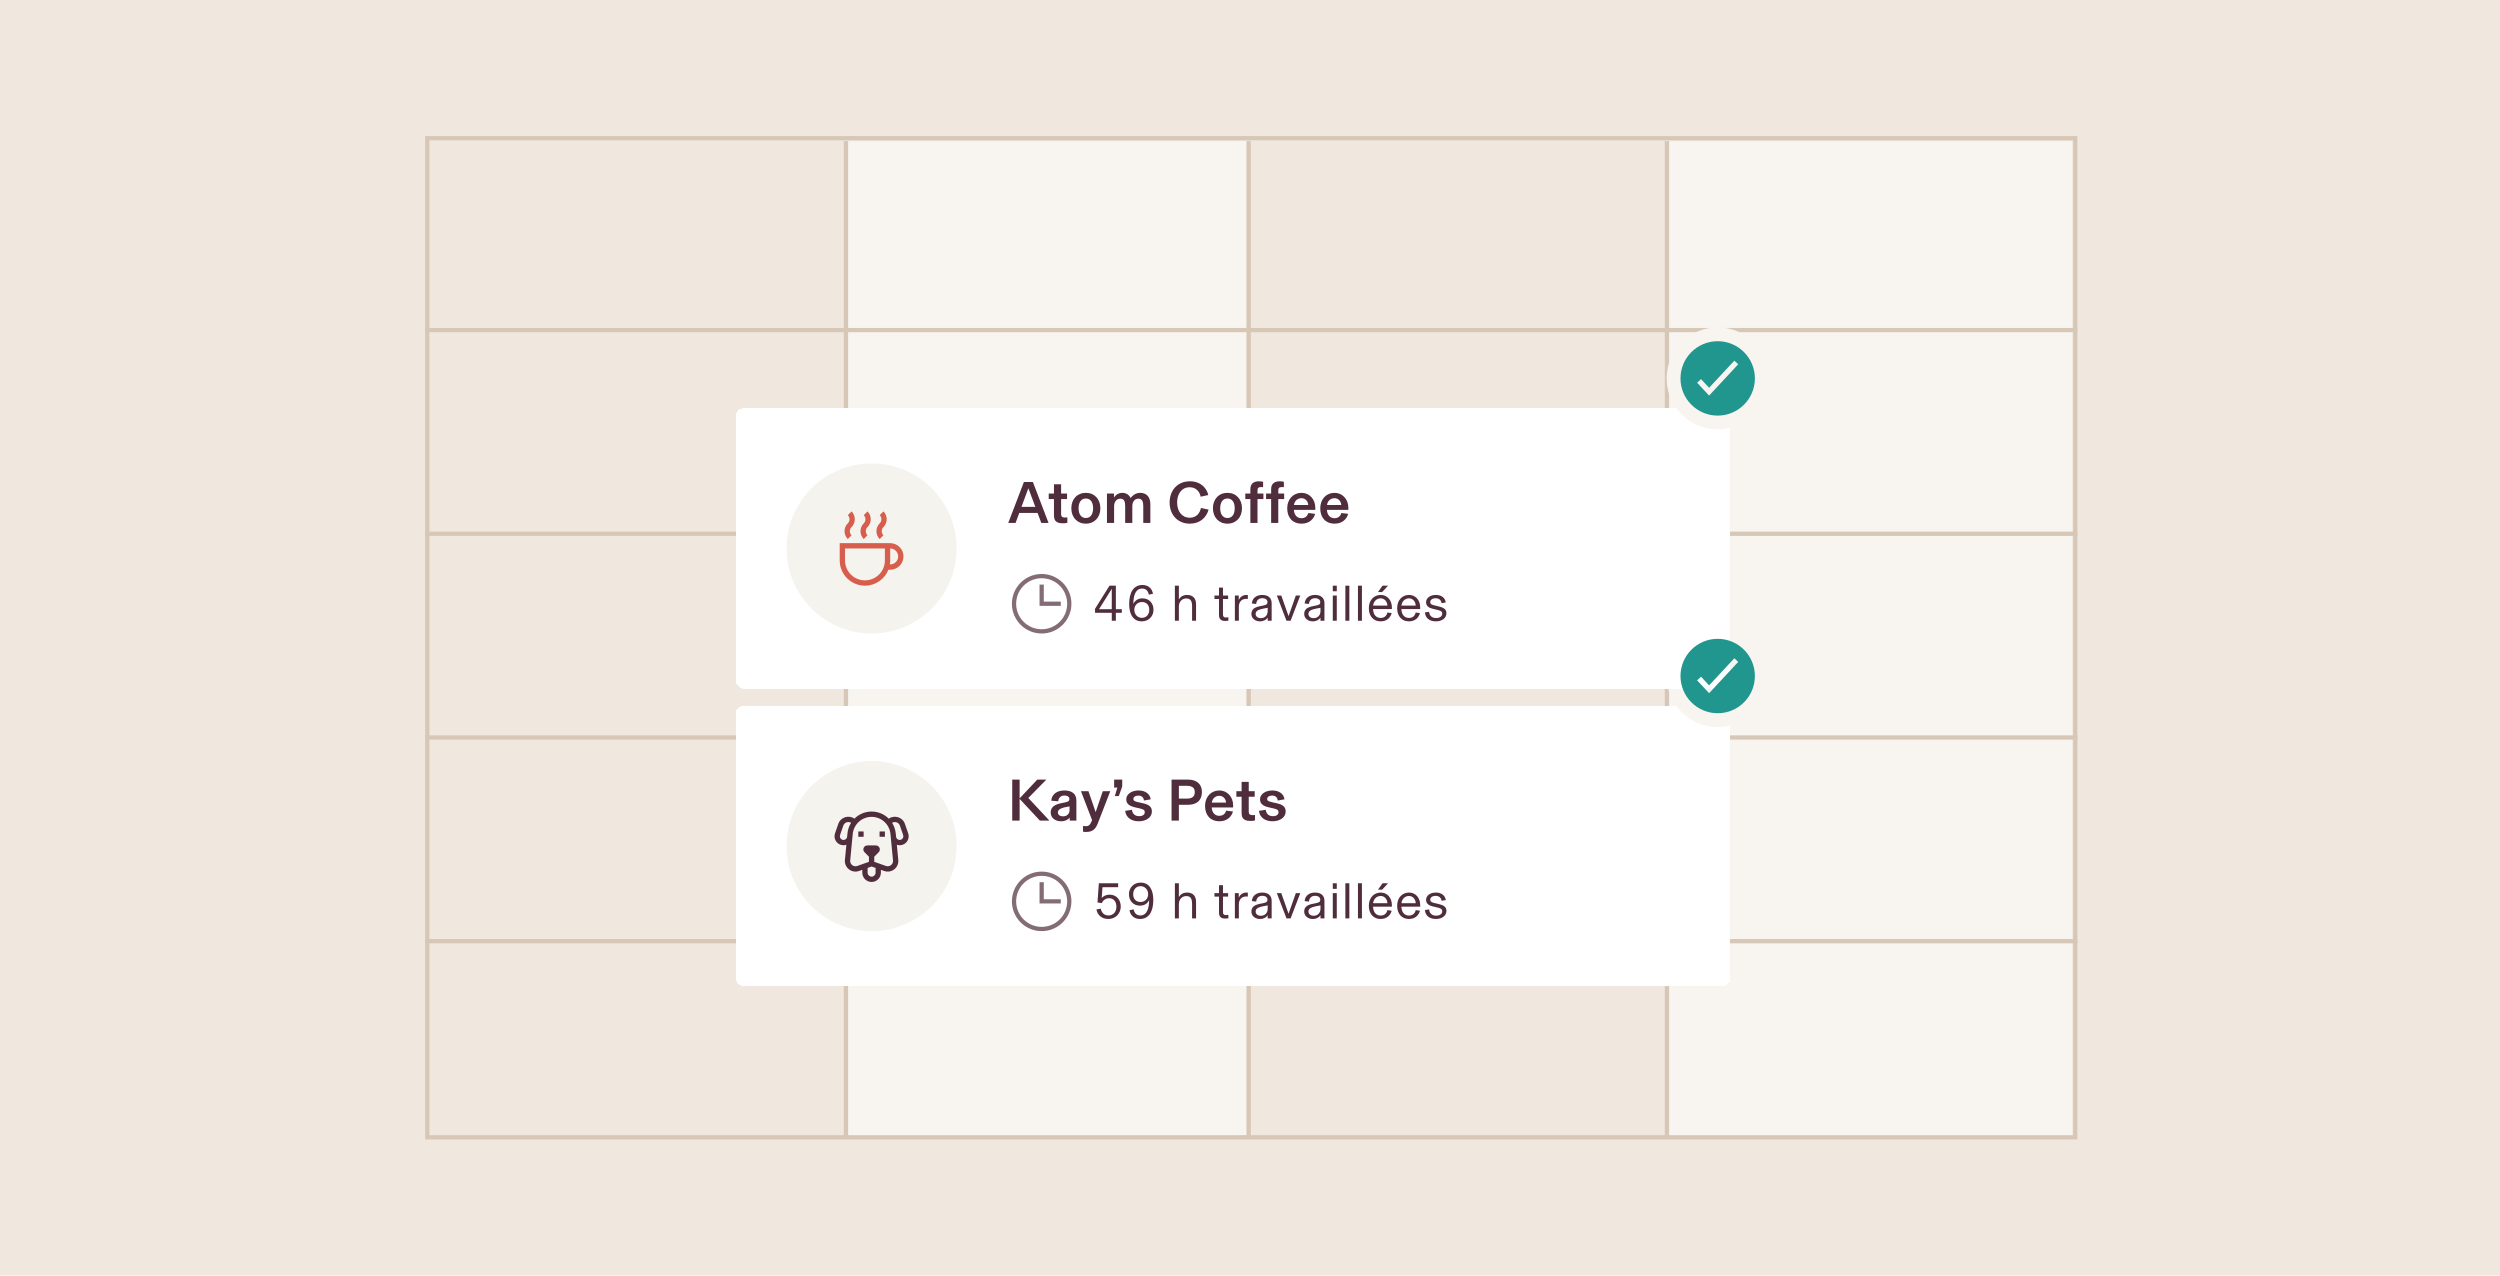 <?xml version="1.0" encoding="utf-8"?>
<svg xmlns="http://www.w3.org/2000/svg" width="588" height="300" viewBox="0 0 588 300" fill="none">
<rect width="588" height="300" fill="#F0E8DF"/>
<path opacity="0.5" d="M487.404 33.199H392.652V267.08H487.404V33.199Z" fill="white"/>
<path opacity="0.5" d="M293.101 33.199H199.549V267.08H293.101V33.199Z" fill="white"/>
<path d="M392.049 33.199L392.049 267.425" stroke="#D6C7B7"/>
<path d="M293.697 33.199L293.697 267.68" stroke="#D6C7B7"/>
<path d="M198.949 33.199L198.949 267.08" stroke="#D6C7B7"/>
<line x1="99.998" y1="77.633" x2="488.6" y2="77.633" stroke="#D6C7B7"/>
<line x1="99.998" y1="125.543" x2="488.6" y2="125.543" stroke="#D6C7B7"/>
<line x1="99.998" y1="173.457" x2="488.6" y2="173.457" stroke="#D6C7B7"/>
<line x1="99.998" y1="221.367" x2="488.6" y2="221.367" stroke="#D6C7B7"/>
<rect x="488.102" y="32.5" width="235" height="387.602" transform="rotate(90 488.102 32.5)" stroke="#D6C7B7"/>
<g filter="url(#filter0_d_973_11124)">
<rect x="171" y="158" width="234" height="66" rx="2" fill="white" shape-rendering="crispEdges"/>
<circle cx="203" cy="191" r="20" fill="#F5F3EE"/>
<path d="M199.876 187.562V188.812H201.126V187.562H199.876Z" fill="#502D3C"/>
<path d="M204.876 188.812V187.562H206.126V188.812H204.876Z" fill="#502D3C"/>
<path fill-rule="evenodd" clip-rule="evenodd" d="M203.001 182.875C201.432 182.875 200.001 183.511 198.964 184.548C197.645 183.614 195.718 184.171 195.163 185.781L194.397 188.002C194.052 189.003 194.502 190.105 195.449 190.579C195.984 190.846 196.559 190.864 197.065 190.693L196.722 194.258C196.548 196.079 198.324 197.465 200.048 196.853L200.813 196.581V197.25C200.813 198.458 201.793 199.438 203.001 199.438C204.209 199.438 205.188 198.458 205.188 197.25V196.581L205.953 196.853C207.677 197.465 209.454 196.079 209.279 194.258L208.937 190.693C209.442 190.864 210.018 190.846 210.553 190.579C211.5 190.105 211.95 189.003 211.604 188.002L210.838 185.781C210.283 184.171 208.356 183.614 207.038 184.548C206.001 183.511 204.569 182.875 203.001 182.875ZM207.823 185.528C208.29 186.264 208.594 187.116 208.682 188.037L208.757 188.824C208.845 189.394 209.467 189.724 209.994 189.461C210.38 189.268 210.563 188.818 210.423 188.41L209.657 186.188C209.388 185.41 208.478 185.124 207.823 185.528ZM207.495 188.75L207.438 188.157C207.218 185.87 205.298 184.125 203.001 184.125C200.704 184.125 198.783 185.87 198.564 188.157L198.507 188.752L198.497 188.869C198.494 188.904 198.49 188.938 198.485 188.972L197.967 194.378C197.879 195.288 198.767 195.981 199.629 195.675L202.376 194.699V193.491C202.362 193.478 202.348 193.465 202.334 193.452L201.334 192.441C200.748 191.849 201.167 190.844 202 190.844H204.001C204.834 190.844 205.254 191.849 204.668 192.441L203.667 193.452C203.654 193.465 203.64 193.479 203.626 193.491V194.699L206.372 195.675C207.234 195.981 208.122 195.288 208.035 194.378L207.516 188.972C207.511 188.938 207.508 188.904 207.505 188.869L207.495 188.75ZM196.345 186.188C196.613 185.41 197.523 185.124 198.179 185.528C197.712 186.264 197.408 187.116 197.319 188.037L197.244 188.823C197.157 189.394 196.534 189.724 196.008 189.461C195.621 189.268 195.438 188.818 195.579 188.41L196.345 186.188ZM203.938 196.137L203.001 195.804L202.063 196.137V197.25C202.063 197.768 202.483 198.188 203.001 198.188C203.518 198.188 203.938 197.768 203.938 197.25V196.137Z" fill="#502D3C"/>
<path d="M239.858 179.68L244.1 175.368H241.958L237.814 179.778V175.368H236.078V185H237.814V179.89L242.574 185H244.814L239.858 179.68ZM247.555 185.168C248.521 185.168 249.249 184.776 249.571 184.314H249.585V185H251.167V180.324C251.167 178.672 250.089 177.916 248.311 177.916C246.505 177.916 245.343 178.91 245.259 180.324L246.897 180.464C246.939 179.652 247.499 179.106 248.367 179.106C249.109 179.106 249.515 179.456 249.515 179.904C249.515 180.436 249.165 180.59 248.549 180.716L247.597 180.912C246.057 181.234 245.119 181.808 245.119 183.096C245.119 184.412 246.267 185.168 247.555 185.168ZM248.017 184.006C247.331 184.006 246.813 183.67 246.813 183.068C246.813 182.606 247.149 182.326 247.653 182.116C248.087 181.934 248.731 181.794 249.557 181.668V182.564C249.557 183.46 248.899 184.006 248.017 184.006ZM255.696 183.012L254.002 178.084H252.238L254.856 184.888L254.632 185.392C254.38 185.952 254.114 186.316 253.4 186.316C253.134 186.316 252.994 186.302 252.728 186.274V187.618C252.924 187.646 253.12 187.674 253.428 187.674C254.814 187.674 255.612 187.184 256.2 185.672L259.14 178.084H257.376L255.696 183.012ZM261.149 179.232L261.947 176.964V175.368H260.043V177.244H260.799L260.211 179.232H261.149ZM265.846 185.168C267.54 185.168 268.926 184.258 268.926 182.872C268.926 181.724 268.198 181.234 266.812 180.926L265.762 180.688C265.02 180.52 264.572 180.394 264.572 179.932C264.572 179.456 265.034 179.12 265.762 179.12C266.574 179.12 267.008 179.638 267.05 180.282L268.646 180.002C268.478 178.7 267.344 177.916 265.79 177.916C264.138 177.916 262.892 178.798 262.892 180.002C262.892 181.122 263.732 181.612 264.978 181.892L266.028 182.13C266.98 182.34 267.246 182.55 267.246 183.012C267.246 183.6 266.756 183.964 265.944 183.964C264.992 183.964 264.362 183.474 264.236 182.466L262.64 182.704C262.808 184.3 264.124 185.168 265.846 185.168ZM273.549 175.368V185H275.271V181.29H277.371C279.387 181.29 280.689 180.338 280.689 178.252C280.689 176.32 279.331 175.368 277.469 175.368H273.549ZM275.271 179.834V176.824H277.063C278.113 176.824 279.009 177.076 279.009 178.294C279.009 179.442 278.281 179.834 277.133 179.834H275.271ZM288.035 181.43C288.035 179.414 286.649 177.916 284.787 177.916C282.855 177.916 281.427 179.4 281.427 181.556C281.427 183.782 282.743 185.168 284.773 185.168C286.705 185.168 287.685 184.006 287.993 182.858L286.383 182.662C286.215 183.362 285.655 183.88 284.787 183.88C283.723 183.88 283.051 183.096 282.995 181.92H288.035V181.43ZM283.023 180.772C283.121 179.904 283.779 179.176 284.773 179.176C285.739 179.176 286.313 179.932 286.369 180.772H283.023ZM292.069 185.084C292.447 185.084 292.783 185.056 293.175 184.972V183.684C292.965 183.712 292.825 183.726 292.587 183.726C292.041 183.726 291.705 183.53 291.705 182.956V179.386H293.105V178.084H291.705V175.9H290.025V178.084H288.793V179.386H290.025V183.096C290.025 183.502 290.053 183.852 290.165 184.132C290.431 184.804 291.117 185.084 292.069 185.084ZM297.311 185.168C299.005 185.168 300.391 184.258 300.391 182.872C300.391 181.724 299.663 181.234 298.277 180.926L297.227 180.688C296.485 180.52 296.037 180.394 296.037 179.932C296.037 179.456 296.499 179.12 297.227 179.12C298.039 179.12 298.473 179.638 298.515 180.282L300.111 180.002C299.943 178.7 298.809 177.916 297.255 177.916C295.603 177.916 294.357 178.798 294.357 180.002C294.357 181.122 295.197 181.612 296.443 181.892L297.493 182.13C298.445 182.34 298.711 182.55 298.711 183.012C298.711 183.6 298.221 183.964 297.409 183.964C296.457 183.964 295.827 183.474 295.701 182.466L294.105 182.704C294.273 184.3 295.589 185.168 297.311 185.168Z" fill="#502D3C"/>
<g opacity="0.7">
<path fill-rule="evenodd" clip-rule="evenodd" d="M237 204C237 200.686 239.686 198 243 198C246.314 198 249 200.686 249 204C249 207.314 246.314 210 243 210C239.686 210 237 207.314 237 204ZM243 197C239.134 197 236 200.134 236 204C236 207.866 239.134 211 243 211C246.866 211 250 207.866 250 204C250 200.134 246.866 197 243 197ZM243.5 203.5V199.5H242.5V204.5H247.5V203.5H243.5Z" fill="#502D3C"/>
</g>
<path d="M258.96 202.42C260.664 202.42 261.6 203.692 261.6 205.24C261.6 206.8 260.424 208.144 258.684 208.144C257.112 208.144 256.14 207.232 255.876 205.912L256.896 205.708C257.076 206.608 257.664 207.316 258.708 207.316C259.824 207.316 260.58 206.488 260.58 205.264C260.58 204.112 259.968 203.26 258.84 203.26C257.952 203.26 257.34 203.896 257.136 204.424L256.128 204.256L256.452 199.744H260.988V200.668H257.304L257.124 203.188H257.136C257.52 202.768 258.144 202.42 258.96 202.42ZM266.135 208.144C264.611 208.144 263.855 207.172 263.651 206.092L264.635 205.876C264.767 206.704 265.283 207.316 266.195 207.316C267.755 207.316 268.271 205.66 268.271 203.728L268.259 203.716C267.983 204.364 267.263 205.012 266.159 205.012C264.491 205.012 263.531 203.824 263.531 202.324C263.531 200.824 264.611 199.588 266.291 199.588C268.367 199.588 269.255 201.352 269.255 203.668C269.255 206.56 268.103 208.144 266.135 208.144ZM266.243 204.148C267.287 204.148 268.043 203.38 268.043 202.324C268.043 201.208 267.251 200.428 266.255 200.428C265.331 200.428 264.527 201.1 264.527 202.312C264.527 203.596 265.343 204.148 266.243 204.148ZM275.269 208H274.333V199.744H275.269V202.96H275.281C275.653 202.348 276.289 201.928 277.213 201.928C278.569 201.928 279.313 202.744 279.313 204.112V208H278.377V204.64C278.377 203.452 278.101 202.756 277.009 202.756C275.917 202.756 275.269 203.644 275.269 204.652V208ZM286.089 208.048C285.393 208.048 284.913 207.76 284.757 207.136C284.721 206.992 284.709 206.824 284.709 206.656V202.888H283.641V202.072H284.709V200.2H285.645V202.072H286.857V202.888H285.645V206.536C285.645 207.052 285.873 207.232 286.353 207.232C286.581 207.232 286.725 207.22 286.917 207.184V207.976C286.629 208.024 286.425 208.048 286.089 208.048ZM291.155 201.928C291.311 201.928 291.419 201.94 291.491 201.952V202.876C291.407 202.864 291.287 202.852 291.095 202.852C290.075 202.852 289.379 203.524 289.379 204.736V208H288.443V202.072H289.355V203.116C289.595 202.528 290.231 201.928 291.155 201.928ZM294.322 208.144C293.314 208.144 292.33 207.508 292.33 206.404C292.33 205.336 293.038 204.844 294.274 204.592L295.138 204.412C295.81 204.268 296.11 204.136 296.11 203.608C296.11 203.068 295.654 202.696 294.886 202.696C294.058 202.696 293.506 203.212 293.458 204.052L292.438 203.944C292.522 202.672 293.518 201.928 294.886 201.928C296.302 201.928 297.094 202.66 297.094 203.872V208H296.158V207.268H296.146C295.87 207.748 295.246 208.144 294.322 208.144ZM294.55 207.388C295.45 207.388 296.158 206.788 296.158 205.732V204.952C294.742 205.192 294.118 205.372 293.758 205.612C293.494 205.792 293.326 206.044 293.326 206.392C293.326 206.98 293.818 207.388 294.55 207.388ZM301.554 208H300.582L298.314 202.072H299.358L301.062 206.896H301.074L302.778 202.072H303.822L301.554 208ZM306.74 208.144C305.732 208.144 304.748 207.508 304.748 206.404C304.748 205.336 305.456 204.844 306.692 204.592L307.556 204.412C308.228 204.268 308.528 204.136 308.528 203.608C308.528 203.068 308.072 202.696 307.304 202.696C306.476 202.696 305.924 203.212 305.876 204.052L304.856 203.944C304.94 202.672 305.936 201.928 307.304 201.928C308.72 201.928 309.512 202.66 309.512 203.872V208H308.576V207.268H308.564C308.288 207.748 307.664 208.144 306.74 208.144ZM306.968 207.388C307.868 207.388 308.576 206.788 308.576 205.732V204.952C307.16 205.192 306.536 205.372 306.176 205.612C305.912 205.792 305.744 206.044 305.744 206.392C305.744 206.98 306.236 207.388 306.968 207.388ZM312.41 201.064H311.474V199.744H312.41V201.064ZM312.41 208H311.474V202.072H312.41V208ZM315.367 208H314.431V199.744H315.367V208ZM318.324 208H317.388V199.744H318.324V208ZM323.177 199.744H324.473L323.081 201.256H322.097L323.177 199.744ZM325.373 204.904V205.252H320.945C320.993 206.704 321.797 207.34 322.709 207.34C323.573 207.34 324.113 206.896 324.317 206.056L325.325 206.212C325.037 207.172 324.305 208.144 322.697 208.144C321.173 208.144 319.949 207.064 319.949 205.048C319.949 203.068 321.221 201.928 322.745 201.928C324.245 201.928 325.373 203.104 325.373 204.904ZM320.957 204.436H324.317C324.281 203.512 323.657 202.732 322.745 202.732C321.797 202.732 321.077 203.416 320.957 204.436ZM332.033 204.904V205.252H327.605C327.653 206.704 328.457 207.34 329.369 207.34C330.233 207.34 330.773 206.896 330.977 206.056L331.985 206.212C331.697 207.172 330.965 208.144 329.357 208.144C327.833 208.144 326.609 207.064 326.609 205.048C326.609 203.068 327.881 201.928 329.405 201.928C330.905 201.928 332.033 203.104 332.033 204.904ZM327.617 204.436H330.977C330.941 203.512 330.317 202.732 329.405 202.732C328.457 202.732 327.737 203.416 327.617 204.436ZM335.741 208.144C334.313 208.144 333.257 207.46 333.137 206.044L334.133 205.888C334.193 206.896 334.889 207.364 335.753 207.364C336.617 207.364 337.217 206.98 337.217 206.332C337.217 205.732 336.701 205.588 335.825 205.384L334.949 205.18C334.061 204.976 333.413 204.532 333.413 203.632C333.413 202.648 334.373 201.928 335.717 201.928C337.001 201.928 337.889 202.588 338.045 203.692L337.061 203.872C336.965 203.104 336.413 202.708 335.669 202.708C334.889 202.708 334.397 203.092 334.397 203.584C334.397 204.1 334.745 204.244 335.465 204.412L336.341 204.616C337.505 204.892 338.201 205.264 338.201 206.236C338.201 207.412 337.109 208.144 335.741 208.144Z" fill="#502D3C"/>
</g>
<circle cx="404" cy="159" r="12" fill="#F8F4EF"/>
<g filter="url(#filter1_d_973_11124)">
<rect x="171" y="88" width="234" height="66" rx="2" fill="white" shape-rendering="crispEdges"/>
<circle cx="203" cy="121" r="20" fill="#F5F3EE"/>
<path d="M198.285 115.974C197.753 116.507 197.754 117.37 198.286 117.902L197.402 118.786C196.381 117.765 196.381 116.11 197.402 115.089L197.404 115.09C197.935 114.557 197.935 113.694 197.402 113.161L198.286 112.277C199.307 113.298 199.307 114.954 198.286 115.975L198.285 115.974Z" fill="#D75E4C"/>
<path d="M202.035 115.974C201.503 116.507 201.504 117.37 202.036 117.902L201.152 118.786C200.131 117.765 200.131 116.11 201.152 115.089L201.154 115.09C201.685 114.557 201.685 113.694 201.152 113.161L202.036 112.277C203.057 113.298 203.057 114.954 202.036 115.975L202.035 115.974Z" fill="#D75E4C"/>
<path d="M205.785 115.974C205.253 116.507 205.254 117.37 205.786 117.902L204.902 118.786C203.881 117.765 203.881 116.11 204.902 115.089L204.904 115.09C205.435 114.557 205.435 113.694 204.902 113.161L205.786 112.277C206.807 113.298 206.807 114.954 205.786 115.975L205.785 115.974Z" fill="#D75E4C"/>
<path fill-rule="evenodd" clip-rule="evenodd" d="M195.5 119.751H207.375C209.101 119.751 210.5 121.15 210.5 122.876C210.5 124.601 209.101 126.001 207.375 126.001H206.959C206.088 128.197 203.944 129.751 201.438 129.751C198.158 129.751 195.5 127.092 195.5 123.813V119.751ZM207.301 124.751H207.375C208.411 124.751 209.25 123.911 209.25 122.876C209.25 121.84 208.411 121.001 207.375 121.001V123.813C207.375 124.132 207.35 124.445 207.301 124.751ZM196.75 121.001V123.813C196.75 126.402 198.849 128.501 201.438 128.501C204.026 128.501 206.125 126.402 206.125 123.813V121.001H196.75Z" fill="#D75E4C"/>
<path d="M244.618 115L240.936 105.368H238.822L235.14 115H236.862L237.73 112.648H242.042L242.91 115H244.618ZM241.51 111.22H238.248L239.872 106.838L241.51 111.22ZM247.936 115.084C248.314 115.084 248.65 115.056 249.042 114.972V113.684C248.832 113.712 248.692 113.726 248.454 113.726C247.908 113.726 247.572 113.53 247.572 112.956V109.386H248.972V108.084H247.572V105.9H245.892V108.084H244.66V109.386H245.892V113.096C245.892 113.502 245.92 113.852 246.032 114.132C246.298 114.804 246.984 115.084 247.936 115.084ZM253.391 115.168C255.407 115.168 256.807 113.698 256.807 111.542C256.807 109.386 255.407 107.916 253.391 107.916C251.375 107.916 249.975 109.386 249.975 111.542C249.975 113.698 251.375 115.168 253.391 115.168ZM253.391 113.838C252.215 113.838 251.683 112.83 251.683 111.542C251.683 110.254 252.215 109.246 253.391 109.246C254.567 109.246 255.099 110.254 255.099 111.542C255.099 112.83 254.567 113.838 253.391 113.838ZM260.036 115V111.094C260.036 109.89 260.736 109.288 261.478 109.288C262.444 109.288 262.64 109.988 262.64 111.094V115H264.32V111.094C264.32 109.89 264.978 109.288 265.72 109.288C266.658 109.288 266.896 110.002 266.896 111.024V115H268.562V110.576C268.562 108.854 267.61 107.916 266.21 107.916C264.964 107.916 264.278 108.686 263.9 109.134C263.578 108.378 262.864 107.916 261.968 107.916C261.002 107.916 260.344 108.476 260.036 108.98L260.008 108.994V108.084H258.356V115H260.036ZM277.841 115.168C280.249 115.168 281.747 113.712 282.265 111.864L280.459 111.472C280.207 112.676 279.437 113.768 277.841 113.768C275.965 113.768 274.859 112.242 274.859 110.184C274.859 108.126 275.965 106.6 277.813 106.6C279.395 106.6 280.207 107.762 280.389 108.826L282.195 108.434C281.817 106.81 280.431 105.2 277.855 105.2C274.999 105.2 273.095 107.286 273.095 110.184C273.095 113.124 275.041 115.168 277.841 115.168ZM286.698 115.168C288.714 115.168 290.114 113.698 290.114 111.542C290.114 109.386 288.714 107.916 286.698 107.916C284.682 107.916 283.282 109.386 283.282 111.542C283.282 113.698 284.682 115.168 286.698 115.168ZM286.698 113.838C285.522 113.838 284.99 112.83 284.99 111.542C284.99 110.254 285.522 109.246 286.698 109.246C287.874 109.246 288.406 110.254 288.406 111.542C288.406 112.83 287.874 113.838 286.698 113.838ZM293.766 115V109.386H295.152V108.084H293.766V107.342C293.766 106.768 294.018 106.558 294.578 106.558C294.774 106.558 294.9 106.572 295.082 106.586V105.326C294.844 105.256 294.508 105.2 294.102 105.2C292.674 105.2 292.086 105.942 292.086 107.048V108.084H290.896V109.386H292.086V115H293.766ZM298.651 115V109.386H300.037V108.084H298.651V107.342C298.651 106.768 298.903 106.558 299.463 106.558C299.659 106.558 299.785 106.572 299.967 106.586V105.326C299.729 105.256 299.393 105.2 298.987 105.2C297.559 105.2 296.971 105.942 296.971 107.048V108.084H295.781V109.386H296.971V115H298.651ZM307.361 111.43C307.361 109.414 305.975 107.916 304.113 107.916C302.181 107.916 300.753 109.4 300.753 111.556C300.753 113.782 302.069 115.168 304.099 115.168C306.031 115.168 307.011 114.006 307.319 112.858L305.709 112.662C305.541 113.362 304.981 113.88 304.113 113.88C303.049 113.88 302.377 113.096 302.321 111.92H307.361V111.43ZM302.349 110.772C302.447 109.904 303.105 109.176 304.099 109.176C305.065 109.176 305.639 109.932 305.695 110.772H302.349ZM315.13 111.43C315.13 109.414 313.744 107.916 311.882 107.916C309.95 107.916 308.522 109.4 308.522 111.556C308.522 113.782 309.838 115.168 311.868 115.168C313.8 115.168 314.78 114.006 315.088 112.858L313.478 112.662C313.31 113.362 312.75 113.88 311.882 113.88C310.818 113.88 310.146 113.096 310.09 111.92H315.13V111.43ZM310.118 110.772C310.216 109.904 310.874 109.176 311.868 109.176C312.834 109.176 313.408 109.932 313.464 110.772H310.118Z" fill="#502D3C"/>
<g opacity="0.7">
<path fill-rule="evenodd" clip-rule="evenodd" d="M237 134C237 130.686 239.686 128 243 128C246.314 128 249 130.686 249 134C249 137.314 246.314 140 243 140C239.686 140 237 137.314 237 134ZM243 127C239.134 127 236 130.134 236 134C236 137.866 239.134 141 243 141C246.866 141 250 137.866 250 134C250 130.134 246.866 127 243 127ZM243.5 133.5V129.5H242.5V134.5H247.5V133.5H243.5Z" fill="#502D3C"/>
</g>
<path d="M260.448 135.288H261.852V136.128H260.448V138H259.488V136.128H255.552V135.192L258.96 129.744H260.448V135.288ZM259.488 130.488L256.488 135.288H259.488V130.488ZM266.543 138.144C264.467 138.144 263.579 136.392 263.579 134.076C263.579 131.184 264.731 129.588 266.699 129.588C268.223 129.588 268.979 130.56 269.183 131.652L268.199 131.868C268.067 131.04 267.551 130.428 266.639 130.428C265.079 130.428 264.563 132.084 264.563 134.016L264.575 134.028C264.851 133.38 265.571 132.732 266.675 132.732C268.343 132.732 269.303 133.92 269.303 135.42C269.303 136.92 268.223 138.144 266.543 138.144ZM266.579 137.316C267.503 137.316 268.307 136.644 268.307 135.432C268.307 134.148 267.491 133.596 266.603 133.596C265.547 133.596 264.791 134.364 264.791 135.42C264.791 136.536 265.583 137.316 266.579 137.316ZM275.269 138H274.333V129.744H275.269V132.96H275.281C275.653 132.348 276.289 131.928 277.213 131.928C278.569 131.928 279.313 132.744 279.313 134.112V138H278.377V134.64C278.377 133.452 278.101 132.756 277.009 132.756C275.917 132.756 275.269 133.644 275.269 134.652V138ZM286.089 138.048C285.393 138.048 284.913 137.76 284.757 137.136C284.721 136.992 284.709 136.824 284.709 136.656V132.888H283.641V132.072H284.709V130.2H285.645V132.072H286.857V132.888H285.645V136.536C285.645 137.052 285.873 137.232 286.353 137.232C286.581 137.232 286.725 137.22 286.917 137.184V137.976C286.629 138.024 286.425 138.048 286.089 138.048ZM291.155 131.928C291.311 131.928 291.419 131.94 291.491 131.952V132.876C291.407 132.864 291.287 132.852 291.095 132.852C290.075 132.852 289.379 133.524 289.379 134.736V138H288.443V132.072H289.355V133.116C289.595 132.528 290.231 131.928 291.155 131.928ZM294.322 138.144C293.314 138.144 292.33 137.508 292.33 136.404C292.33 135.336 293.038 134.844 294.274 134.592L295.138 134.412C295.81 134.268 296.11 134.136 296.11 133.608C296.11 133.068 295.654 132.696 294.886 132.696C294.058 132.696 293.506 133.212 293.458 134.052L292.438 133.944C292.522 132.672 293.518 131.928 294.886 131.928C296.302 131.928 297.094 132.66 297.094 133.872V138H296.158V137.268H296.146C295.87 137.748 295.246 138.144 294.322 138.144ZM294.55 137.388C295.45 137.388 296.158 136.788 296.158 135.732V134.952C294.742 135.192 294.118 135.372 293.758 135.612C293.494 135.792 293.326 136.044 293.326 136.392C293.326 136.98 293.818 137.388 294.55 137.388ZM301.554 138H300.582L298.314 132.072H299.358L301.062 136.896H301.074L302.778 132.072H303.822L301.554 138ZM306.74 138.144C305.732 138.144 304.748 137.508 304.748 136.404C304.748 135.336 305.456 134.844 306.692 134.592L307.556 134.412C308.228 134.268 308.528 134.136 308.528 133.608C308.528 133.068 308.072 132.696 307.304 132.696C306.476 132.696 305.924 133.212 305.876 134.052L304.856 133.944C304.94 132.672 305.936 131.928 307.304 131.928C308.72 131.928 309.512 132.66 309.512 133.872V138H308.576V137.268H308.564C308.288 137.748 307.664 138.144 306.74 138.144ZM306.968 137.388C307.868 137.388 308.576 136.788 308.576 135.732V134.952C307.16 135.192 306.536 135.372 306.176 135.612C305.912 135.792 305.744 136.044 305.744 136.392C305.744 136.98 306.236 137.388 306.968 137.388ZM312.41 131.064H311.474V129.744H312.41V131.064ZM312.41 138H311.474V132.072H312.41V138ZM315.367 138H314.431V129.744H315.367V138ZM318.324 138H317.388V129.744H318.324V138ZM323.177 129.744H324.473L323.081 131.256H322.097L323.177 129.744ZM325.373 134.904V135.252H320.945C320.993 136.704 321.797 137.34 322.709 137.34C323.573 137.34 324.113 136.896 324.317 136.056L325.325 136.212C325.037 137.172 324.305 138.144 322.697 138.144C321.173 138.144 319.949 137.064 319.949 135.048C319.949 133.068 321.221 131.928 322.745 131.928C324.245 131.928 325.373 133.104 325.373 134.904ZM320.957 134.436H324.317C324.281 133.512 323.657 132.732 322.745 132.732C321.797 132.732 321.077 133.416 320.957 134.436ZM332.033 134.904V135.252H327.605C327.653 136.704 328.457 137.34 329.369 137.34C330.233 137.34 330.773 136.896 330.977 136.056L331.985 136.212C331.697 137.172 330.965 138.144 329.357 138.144C327.833 138.144 326.609 137.064 326.609 135.048C326.609 133.068 327.881 131.928 329.405 131.928C330.905 131.928 332.033 133.104 332.033 134.904ZM327.617 134.436H330.977C330.941 133.512 330.317 132.732 329.405 132.732C328.457 132.732 327.737 133.416 327.617 134.436ZM335.741 138.144C334.313 138.144 333.257 137.46 333.137 136.044L334.133 135.888C334.193 136.896 334.889 137.364 335.753 137.364C336.617 137.364 337.217 136.98 337.217 136.332C337.217 135.732 336.701 135.588 335.825 135.384L334.949 135.18C334.061 134.976 333.413 134.532 333.413 133.632C333.413 132.648 334.373 131.928 335.717 131.928C337.001 131.928 337.889 132.588 338.045 133.692L337.061 133.872C336.965 133.104 336.413 132.708 335.669 132.708C334.889 132.708 334.397 133.092 334.397 133.584C334.397 134.1 334.745 134.244 335.465 134.412L336.341 134.616C337.505 134.892 338.201 135.264 338.201 136.236C338.201 137.412 337.109 138.144 335.741 138.144Z" fill="#502D3C"/>
</g>
<circle cx="404" cy="89" r="12" fill="#F8F4EF"/>
<path fill-rule="evenodd" clip-rule="evenodd" d="M395.25 89C395.25 84.168 399.168 80.25 404 80.25C408.832 80.25 412.75 84.168 412.75 89C412.75 93.832 408.832 97.75 404 97.75C399.168 97.75 395.25 93.832 395.25 89ZM401.981 93.043L408.833 85.676L407.917 84.824L401.981 91.207L400.083 89.166L399.167 90.018L401.981 93.043Z" fill="#20968F"/>
<path fill-rule="evenodd" clip-rule="evenodd" d="M395.25 159C395.25 154.168 399.168 150.25 404 150.25C408.832 150.25 412.75 154.168 412.75 159C412.75 163.832 408.832 167.75 404 167.75C399.168 167.75 395.25 163.832 395.25 159ZM401.981 163.043L408.833 155.676L407.917 154.824L401.981 161.207L400.083 159.166L399.167 160.018L401.981 163.043Z" fill="#20968F"/>
<defs>
<filter id="filter0_d_973_11124" x="161" y="154" width="258" height="90" filterUnits="userSpaceOnUse" color-interpolation-filters="sRGB">
<feFlood flood-opacity="0" result="BackgroundImageFix"/>
<feColorMatrix in="SourceAlpha" type="matrix" values="0 0 0 0 0 0 0 0 0 0 0 0 0 0 0 0 0 0 127 0" result="hardAlpha"/>
<feOffset dx="2" dy="8"/>
<feGaussianBlur stdDeviation="6"/>
<feComposite in2="hardAlpha" operator="out"/>
<feColorMatrix type="matrix" values="0 0 0 0 0 0 0 0 0 0 0 0 0 0 0 0 0 0 0.08 0"/>
<feBlend mode="normal" in2="BackgroundImageFix" result="effect1_dropShadow_973_11124"/>
<feBlend mode="normal" in="SourceGraphic" in2="effect1_dropShadow_973_11124" result="shape"/>
</filter>
<filter id="filter1_d_973_11124" x="161" y="84" width="258" height="90" filterUnits="userSpaceOnUse" color-interpolation-filters="sRGB">
<feFlood flood-opacity="0" result="BackgroundImageFix"/>
<feColorMatrix in="SourceAlpha" type="matrix" values="0 0 0 0 0 0 0 0 0 0 0 0 0 0 0 0 0 0 127 0" result="hardAlpha"/>
<feOffset dx="2" dy="8"/>
<feGaussianBlur stdDeviation="6"/>
<feComposite in2="hardAlpha" operator="out"/>
<feColorMatrix type="matrix" values="0 0 0 0 0 0 0 0 0 0 0 0 0 0 0 0 0 0 0.08 0"/>
<feBlend mode="normal" in2="BackgroundImageFix" result="effect1_dropShadow_973_11124"/>
<feBlend mode="normal" in="SourceGraphic" in2="effect1_dropShadow_973_11124" result="shape"/>
</filter>
</defs>
</svg>